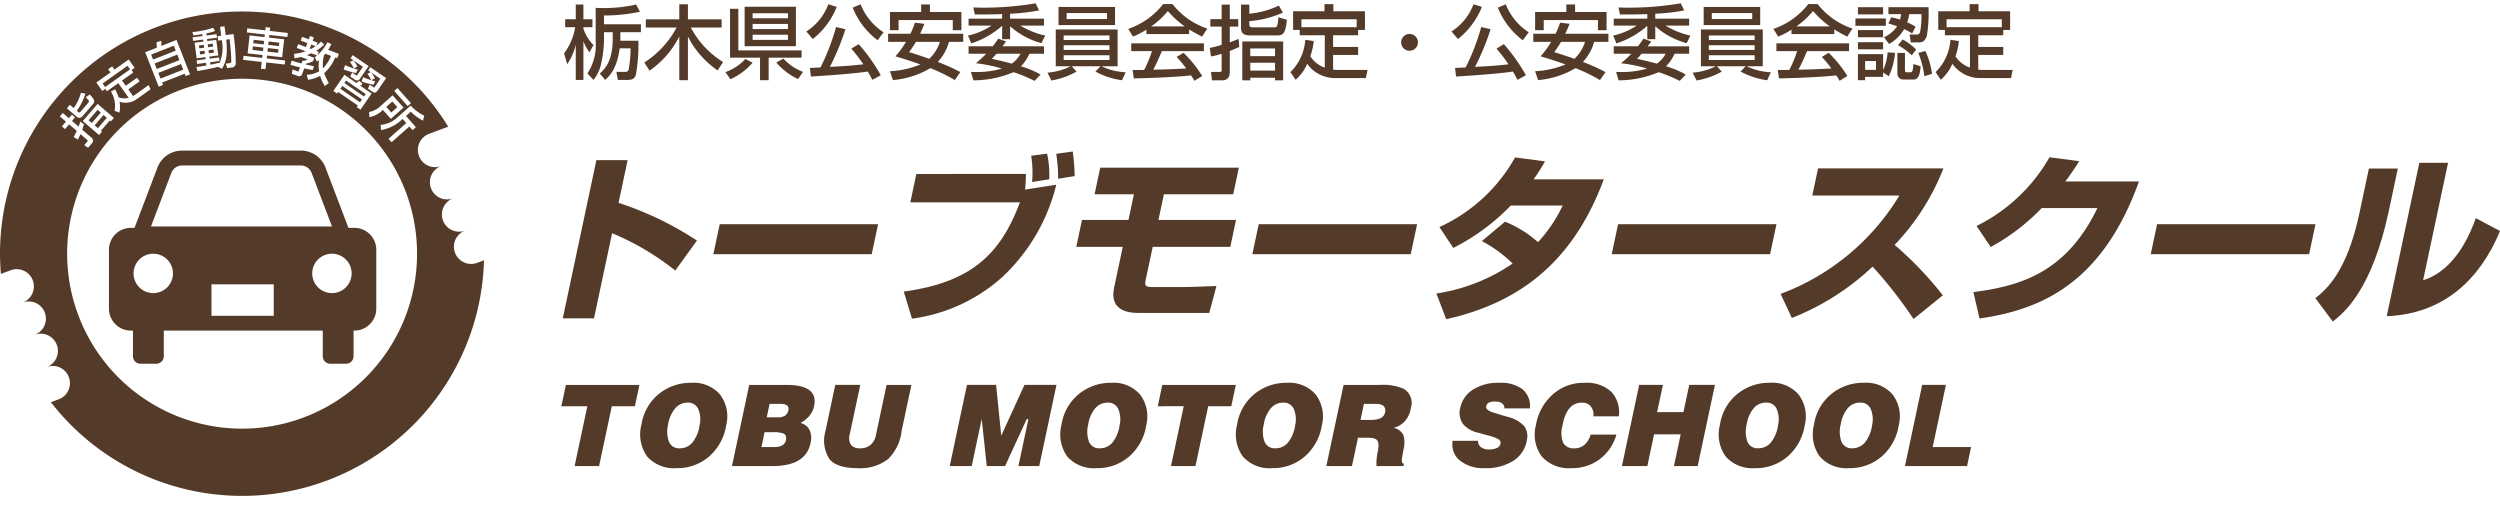 <svg id="logo" xmlns="http://www.w3.org/2000/svg" xmlns:xlink="http://www.w3.org/1999/xlink" width="310" height="62.923" viewBox="0 0 310 62.923">
  <defs>
    <clipPath id="clip-path">
      <rect id="長方形_267" data-name="長方形 267" width="310" height="62.923" fill="none"/>
    </clipPath>
  </defs>
  <g id="グループ_185" data-name="グループ 185" transform="translate(0 0)" clip-path="url(#clip-path)">
    <path id="パス_299" data-name="パス 299" d="M7.14-5.06H9.69v-.98H5.11V-7.13a21.393,21.393,0,0,0,4.46-.46l-.47-.9a18.336,18.336,0,0,1-5.02.41v4.16A6.305,6.305,0,0,1,3.05.06l.76.8A4.764,4.764,0,0,0,4.69-.88a14.477,14.477,0,0,0,.42-3.03V-5.06H6.19v.81C6.19-1.4,5.2-.5,4.59.06l.67.8C5.88.3,6.71-.56,7.06-3.06H8.41A15.485,15.485,0,0,1,8.17-.43c-.11.28-.23.29-.38.29H6.65l.18,1H7.94C8.57.86,8.9.75,9.07.2A21.411,21.411,0,0,0,9.38-4H7.13c0-.07.01-.17.01-.24ZM.55-1.09a7.244,7.244,0,0,0,1.06-2.4V.86h.95v-4.8a5.439,5.439,0,0,0,.75,1.38l.5-.91A5.012,5.012,0,0,1,2.56-5.49v-.19H3.68v-.98H2.56V-8.49H1.61v1.83H.3v.98H1.54A7.486,7.486,0,0,1,.16-2.43Zm10.21.8a11.422,11.422,0,0,0,3.69-4.24V.89h1.07V-4.52A11.247,11.247,0,0,0,19.2-.32l.68-1.04a11.039,11.039,0,0,1-4-4.28H19.7V-6.65H15.52V-8.52H14.45v1.87H10.3v1.01h3.81a11.561,11.561,0,0,1-4,4.34ZM22.55-3.32h6.36v-4.9H22.55Zm5.37-2.76v.63H23.54v-.63Zm0-1.33v.62H23.54v-.62Zm0,2.67v.63H23.54v-.63ZM21.77-7.96H20.74V-1.9h3.72V.89h1.07V-1.9h4.08v-.9H21.77Zm.88,6.22A6.24,6.24,0,0,1,20.17-.11l.62.89a8.226,8.226,0,0,0,2.75-2.05Zm7.14,1.6a6.332,6.332,0,0,1-2.44-1.65l-.87.49A7.785,7.785,0,0,0,29.18.75Zm9.64.42a21.751,21.751,0,0,0-2.74-3.86l-.91.56a20.2,20.2,0,0,1,1.49,1.94c-1.33.16-1.92.2-4.15.32a30.151,30.151,0,0,0,1.93-4.67L33.89-5.7A27.759,27.759,0,0,1,31.96-.69c-.4.02-1.12.06-1.32.06L30.77.44c.27-.02,5.07-.3,7.05-.62.29.5.41.73.57,1.03Zm-6.5-8.8A6.813,6.813,0,0,1,30.2-5.15l.8.94A9.58,9.58,0,0,0,33.97-8.2Zm6.85,3.47a7.353,7.353,0,0,1-2.85-3.47l-.98.42a9.412,9.412,0,0,0,3.09,4.04Zm3.89-1.19a10.414,10.414,0,0,1-.56,1.37H40.34v1.01h2.22a11.357,11.357,0,0,1-1.31,1.79c1.67.51,2.49.79,3.09,1.01a11.243,11.243,0,0,1-3.77.84l.37,1.1A10.927,10.927,0,0,0,45.58-.6,20.9,20.9,0,0,1,48.61.88l.69-.99a23.056,23.056,0,0,0-2.8-1.26,6.036,6.036,0,0,0,1.39-2.49h1.77V-4.87H44.31c.34-.73.43-.97.53-1.23Zm3.09,2.38a4.822,4.822,0,0,1-1.32,2.1c-.81-.29-1.63-.56-2.5-.83a9.7,9.7,0,0,0,.84-1.27ZM40.57-5.31h1.07V-6.56h6.72v1.25h1.07V-7.56h-3.9V-8.5H44.44v.94H40.57ZM54-4.26c-.17.26-.35.53-.68.95h-3v.92h2.19a14.394,14.394,0,0,1-1.29,1.18,18.433,18.433,0,0,1,3.23.66,10.922,10.922,0,0,1-3.14.43c-.24,0-.41,0-.7-.02L50.92.91A12.837,12.837,0,0,0,55.89-.1,18.4,18.4,0,0,1,58.5.98l.75-.79A11.451,11.451,0,0,0,56.81-.83a5.441,5.441,0,0,0,1.06-1.56h1.8v-.92H54.53c.29-.39.32-.43.44-.6Zm2.76,1.87a3.529,3.529,0,0,1-1.09,1.23c-1.03-.28-1.84-.46-2.46-.6.17-.18.28-.29.57-.63ZM54.48-6.74H50.32v.86h2.85a8.553,8.553,0,0,1-2.92,1.24l.4.97a10.754,10.754,0,0,0,3.83-2.18v1.66h.99V-5.8a9.436,9.436,0,0,0,3.89,2.1l.46-.94a10.063,10.063,0,0,1-3.08-1.24h2.93v-.86h-4.2v-.61a24.323,24.323,0,0,0,3.59-.41l-.43-.88a38.589,38.589,0,0,1-6.49.54c-.51,0-.82-.01-1.23-.03l.18.87c1.7.02,2.71-.02,3.39-.04ZM60.59.93a9.739,9.739,0,0,0,3.12-1.1l-.59-.66h3.55l-.62.65A9.552,9.552,0,0,0,69.35.9l.45-.99a7.639,7.639,0,0,1-2.98-.74H68.8V-5.4H61.13V-.83h1.84a7.808,7.808,0,0,1-2.87.79Zm1.52-4.37h5.68v.58H62.11Zm0-1.21h5.68v.56H62.11Zm0,2.45h5.68v.59H62.11Zm6.37-5.99H61.47v2.25h7.01Zm-.99,1.5H62.48v-.74h5.01ZM79.29.37a15.017,15.017,0,0,0-2.32-2.88l-.85.52A11.994,11.994,0,0,1,77.3-.56c-2,.1-2.21.11-4.08.15.34-.64.73-1.49,1.07-2.3H79.5v-.97H70.49v.97h2.57a14.5,14.5,0,0,1-.97,2.33c-.31.01-1.22.01-1.43.01L70.81.67C74.3.6,76.54.44,77.91.3a6.448,6.448,0,0,1,.41.67Zm-6.93-5.2h5.31V-5.4a17.023,17.023,0,0,0,1.61.89l.64-1A9.178,9.178,0,0,1,75.6-8.55H74.45a9.278,9.278,0,0,1-4.33,3.08l.59.96a9.882,9.882,0,0,0,1.65-.86Zm.61-.95a10.277,10.277,0,0,0,2.06-1.9,12.137,12.137,0,0,0,2.08,1.9ZM84.26-3.91V.91h.99V.59h3.07V.91h1.01V-3.91Zm4.06.87v.95H85.25v-.95Zm0,1.77V-.3H85.25v-.97Zm-7.95-.78a9.209,9.209,0,0,0,1.33-.33V-.36c0,.22-.09.23-.3.23H80.38L80.5.91h1.21c.25,0,1,0,1-1.04v-2.6c.55-.21.87-.37,1.17-.51l-.07-.99c-.31.13-.49.21-1.1.42V-5.75h1.05v-.93H82.71v-1.8H81.7v1.8H80.3v.93h1.4v2.26a15.152,15.152,0,0,1-1.47.38ZM84.1-5.66c0,.66.23,1,1.19,1h3.19c.81,0,1.13-.12,1.31-1.94l-1.05-.31c-.1,1.25-.2,1.25-.54,1.25H85.59c-.26,0-.46-.03-.46-.35v-.42A12.854,12.854,0,0,0,89.3-7.48l-.5-.88a11.036,11.036,0,0,1-3.67,1.01V-8.48H84.1Zm7.97,1.54A6.2,6.2,0,0,1,90.23-.11l.64.95a5.426,5.426,0,0,0,1.44-1.98A4.2,4.2,0,0,0,95.75.63h3.83l.21-1.01h-3.6a6.522,6.522,0,0,1-.67-.04V-2.24h3.1v-.99h-3.1V-4.68h3.1v-.66h.85V-7.65H95.55v-.89h-1.1v.89H90.56v2.31h.82v.66h3.11V-.67a3.422,3.422,0,0,1-1.79-1.4,8.811,8.811,0,0,0,.42-1.89Zm-.48-1.56v-.98h6.85v.98ZM105-4.84a1.039,1.039,0,0,0-1.04,1.04A1.027,1.027,0,0,0,105-2.76a1.033,1.033,0,0,0,1.04-1.04A1.039,1.039,0,0,0,105-4.84ZM119.43.28a21.751,21.751,0,0,0-2.74-3.86l-.91.56a20.2,20.2,0,0,1,1.49,1.94c-1.33.16-1.92.2-4.15.32a30.152,30.152,0,0,0,1.93-4.67l-1.16-.27a27.759,27.759,0,0,1-1.93,5.01c-.4.02-1.12.06-1.32.06l.13,1.07c.27-.02,5.07-.3,7.05-.62.29.5.41.73.57,1.03Zm-6.5-8.8a6.813,6.813,0,0,1-2.73,3.37l.8.94a9.58,9.58,0,0,0,2.97-3.99Zm6.85,3.47a7.353,7.353,0,0,1-2.85-3.47l-.98.42a9.412,9.412,0,0,0,3.09,4.04Zm3.89-1.19a10.413,10.413,0,0,1-.56,1.37h-2.77v1.01h2.22a11.356,11.356,0,0,1-1.31,1.79c1.67.51,2.49.79,3.09,1.01a11.243,11.243,0,0,1-3.77.84l.37,1.1A10.927,10.927,0,0,0,125.58-.6,20.9,20.9,0,0,1,128.61.88l.69-.99a23.056,23.056,0,0,0-2.8-1.26,6.036,6.036,0,0,0,1.39-2.49h1.77V-4.87h-5.35c.34-.73.43-.97.53-1.23Zm3.09,2.38a4.822,4.822,0,0,1-1.32,2.1c-.81-.29-1.63-.56-2.5-.83a9.7,9.7,0,0,0,.84-1.27Zm-6.19-1.45h1.07V-6.56h6.72v1.25h1.07V-7.56h-3.9V-8.5h-1.09v.94h-3.87ZM134-4.26c-.17.26-.35.53-.68.95h-3v.92h2.19a14.391,14.391,0,0,1-1.29,1.18,18.433,18.433,0,0,1,3.23.66,10.922,10.922,0,0,1-3.14.43c-.24,0-.41,0-.7-.02l.31,1.05A12.837,12.837,0,0,0,135.89-.1,18.4,18.4,0,0,1,138.5.98l.75-.79a11.451,11.451,0,0,0-2.44-1.02,5.441,5.441,0,0,0,1.06-1.56h1.8v-.92h-5.14c.29-.39.32-.43.44-.6Zm2.76,1.87a3.529,3.529,0,0,1-1.09,1.23c-1.03-.28-1.84-.46-2.46-.6.17-.18.28-.29.57-.63Zm-2.28-4.35h-4.16v.86h2.85a8.553,8.553,0,0,1-2.92,1.24l.4.97a10.753,10.753,0,0,0,3.83-2.18v1.66h.99V-5.8a9.436,9.436,0,0,0,3.89,2.1l.46-.94a10.063,10.063,0,0,1-3.08-1.24h2.93v-.86h-4.2v-.61a24.323,24.323,0,0,0,3.59-.41l-.43-.88a38.589,38.589,0,0,1-6.49.54c-.51,0-.82-.01-1.23-.03l.18.87c1.7.02,2.71-.02,3.39-.04ZM140.59.93a9.739,9.739,0,0,0,3.12-1.1l-.59-.66h3.55l-.62.65A9.552,9.552,0,0,0,149.35.9l.45-.99a7.639,7.639,0,0,1-2.98-.74h1.98V-5.4h-7.67V-.83h1.84a7.808,7.808,0,0,1-2.87.79Zm1.52-4.37h5.68v.58h-5.68Zm0-1.21h5.68v.56h-5.68Zm0,2.45h5.68v.59h-5.68Zm6.37-5.99h-7.01v2.25h7.01Zm-.99,1.5h-5.01v-.74h5.01ZM159.29.37a15.017,15.017,0,0,0-2.32-2.88l-.85.52A11.993,11.993,0,0,1,157.3-.56c-2,.1-2.21.11-4.08.15.34-.64.73-1.49,1.07-2.3h5.21v-.97h-9.01v.97h2.57a14.5,14.5,0,0,1-.97,2.33c-.31.01-1.22.01-1.43.01l.15,1.04c3.49-.07,5.73-.23,7.1-.37a6.449,6.449,0,0,1,.41.67Zm-6.93-5.2h5.31V-5.4a17.023,17.023,0,0,0,1.61.89l.64-1a9.178,9.178,0,0,1-4.32-3.04h-1.15a9.278,9.278,0,0,1-4.33,3.08l.59.96a9.882,9.882,0,0,0,1.65-.86Zm.61-.95a10.277,10.277,0,0,0,2.06-1.9,12.137,12.137,0,0,0,2.08,1.9Zm15.5-1.52a9.98,9.98,0,0,1-.16,2.19c-.06.26-.21.34-.38.34h-.92l.15.98h.99c.54,0,.81-.24,1-.84a17.273,17.273,0,0,0,.2-3.53h-4.97v.86h1.57a4.418,4.418,0,0,1-.13.68,10.422,10.422,0,0,0-1.1-.29l-.34.77c.54.16.76.23,1.08.34a3.863,3.863,0,0,1-1.63,1.37l.63.83a4.948,4.948,0,0,0,1.87-1.84,6.65,6.65,0,0,1,.99.54l.43-.83a6.2,6.2,0,0,0-1.04-.55,5.386,5.386,0,0,0,.25-1.02Zm-7.87.03h3.12v-.89H160.6Zm-.31,1.42h3.77v-.91h-3.77Zm.31,1.42h3.12v-.89H160.6ZM164.43.4a8.365,8.365,0,0,0,.77-2.89l-.92-.07a6.045,6.045,0,0,1-.56,2.2V-2.34H160.6V.89h.89V.48h2.23V-.06Zm-1.59-1.88V-.39h-1.35V-1.48ZM160.6-2.93h3.12v-.89H160.6Zm4.97-.52a8.421,8.421,0,0,1,1.71,1.26l.54-.72a7.66,7.66,0,0,0-1.67-1.25Zm2.52.96A12.049,12.049,0,0,1,168.84.4l.95-.3a9.9,9.9,0,0,0-.83-2.83ZM165.49.09a.728.728,0,0,0,.81.72h1.18c.72,0,.81-.81.9-1.64l-.9-.28c-.07.75-.09,1.02-.36,1.02h-.5c-.19,0-.19-.19-.19-.29V-2.49h-.94Zm6.58-4.21a6.2,6.2,0,0,1-1.84,4.01l.64.95a5.426,5.426,0,0,0,1.44-1.98A4.2,4.2,0,0,0,175.75.63h3.83l.21-1.01h-3.6a6.522,6.522,0,0,1-.67-.04V-2.24h3.1v-.99h-3.1V-4.68h3.1v-.66h.85V-7.65h-3.92v-.89h-1.1v.89h-3.89v2.31h.82v.66h3.11V-.67a3.422,3.422,0,0,1-1.79-1.4,8.81,8.81,0,0,0,.42-1.89Zm-.48-1.56v-.98h6.85v.98Z" transform="translate(69.784 9.051)" fill="#543b29"/>
    <path id="パス_298" data-name="パス 298" d="M2.306-10.062h9.12l-.562,2.646H8L6.423,0H3.389L4.966-7.417H1.744Z" transform="translate(67.864 57.79)" fill="#543b29"/>
    <path id="パス_297" data-name="パス 297" d="M1.471-5.113A6.059,6.059,0,0,1,3.618-8.928a6.238,6.238,0,0,1,4.034-1.395,4.328,4.328,0,0,1,3.562,1.449,4.479,4.479,0,0,1,.773,3.8A6.452,6.452,0,0,1,9.881-1.2,5.968,5.968,0,0,1,5.827.26,4.417,4.417,0,0,1,2.189-1.176,4.7,4.7,0,0,1,1.471-5.113Zm3.3.014A3.573,3.573,0,0,0,4.9-2.987,1.33,1.33,0,0,0,6.223-2.2,2,2,0,0,0,7.8-2.926a4.349,4.349,0,0,0,.882-2.126,3.26,3.26,0,0,0-.164-2.01,1.336,1.336,0,0,0-1.326-.8,1.968,1.968,0,0,0-1.559.738A4.138,4.138,0,0,0,4.774-5.1ZM12.7,0l2.138-10.062h4.612q3.906,0,3.454,2.522a2.779,2.779,0,0,1-.572,1.271,3.408,3.408,0,0,1-1.145.923,1.728,1.728,0,0,1,1.127.861,2.413,2.413,0,0,1,.149,1.518Q21.935,0,17.746,0Zm3.652-2.352H17.9q1.344,0,1.5-.9.1-.595-.286-.766A3.216,3.216,0,0,0,17.869-4.2H16.74Zm.657-3.685h1.4q1.132,0,1.292-.916.137-.759-1.037-.759h-1.3Zm8.5-4.026h3.1L27.292-3.89a1.585,1.585,0,0,0,.176,1.271A1.36,1.36,0,0,0,28.6-2.2a1.968,1.968,0,0,0,1.283-.417,2.2,2.2,0,0,0,.689-1.333l1.3-6.111H34.95L33.732-4.334A5.731,5.731,0,0,1,32.039-.848,5.656,5.656,0,0,1,28.252.26Q25.722.26,24.8-.848a4.216,4.216,0,0,1-.509-3.486Zm16.331,0h3.613l.634,6.289h.007l2.874-6.289h3.97L50.8,0H48.22l1.236-5.817h-.21L46.563,0H44.292L43.67-5.817h-.007L42.426,0H39.7ZM53.561-5.113a6.059,6.059,0,0,1,2.147-3.814,6.238,6.238,0,0,1,4.034-1.395A4.328,4.328,0,0,1,63.3-8.873a4.479,4.479,0,0,1,.773,3.8A6.452,6.452,0,0,1,61.971-1.2,5.968,5.968,0,0,1,57.917.26a4.417,4.417,0,0,1-3.638-1.436A4.7,4.7,0,0,1,53.561-5.113Zm3.3.014a3.573,3.573,0,0,0,.123,2.112,1.33,1.33,0,0,0,1.326.786,2,2,0,0,0,1.572-.725,4.349,4.349,0,0,0,.882-2.126,3.26,3.26,0,0,0-.164-2.01,1.336,1.336,0,0,0-1.326-.8,1.968,1.968,0,0,0-1.559.738A4.138,4.138,0,0,0,56.864-5.1Zm9.195-4.963h9.12l-.562,2.646H71.751L70.175,0H67.141l1.576-7.417H65.5Zm9.275,4.949A6.059,6.059,0,0,1,77.48-8.928a6.238,6.238,0,0,1,4.034-1.395,4.328,4.328,0,0,1,3.562,1.449,4.479,4.479,0,0,1,.773,3.8A6.452,6.452,0,0,1,83.744-1.2,5.968,5.968,0,0,1,79.689.26a4.417,4.417,0,0,1-3.638-1.436A4.7,4.7,0,0,1,75.333-5.113Zm3.3.014a3.573,3.573,0,0,0,.123,2.112,1.33,1.33,0,0,0,1.326.786,2,2,0,0,0,1.572-.725,4.349,4.349,0,0,0,.882-2.126,3.259,3.259,0,0,0-.164-2.01,1.336,1.336,0,0,0-1.326-.8,1.968,1.968,0,0,0-1.559.738A4.138,4.138,0,0,0,78.636-5.1ZM95.965,0H92.618a6.9,6.9,0,0,1,.177-1.853q.178-1.025-.089-1.34t-1.143-.321H90.325L89.578,0H86.4l2.139-10.062H93.02a6.623,6.623,0,0,1,2.949.472A2.015,2.015,0,0,1,96.88-7.2,3.15,3.15,0,0,1,96.1-5.523a2.658,2.658,0,0,1-1.351.779,1.8,1.8,0,0,1,1.2.875,3.313,3.313,0,0,1,.034,1.75L95.8-1.1q-.137.807.23.807ZM93.688-6.679q.185-1.032-1.2-1.032H91.063L90.64-5.722h1.317Q93.52-5.722,93.688-6.679Zm8.375,3.548h3.152a.917.917,0,0,0,.356.786,1.5,1.5,0,0,0,.939.287h.082a2.171,2.171,0,0,0,.966-.185A.752.752,0,0,0,108-2.8a.5.5,0,0,0-.267-.526,5.083,5.083,0,0,0-1.273-.465l-1.225-.342a3.316,3.316,0,0,1-1.9-1.1,2.35,2.35,0,0,1-.349-1.887,3.514,3.514,0,0,1,1.506-2.3,5.777,5.777,0,0,1,3.415-.9,4.406,4.406,0,0,1,2.813.793,2.676,2.676,0,0,1,.917,2.379h-3.152Q108.46-8,107.3-8q-.97,0-1.073.581-.082.465.76.738t1.856.574a4.084,4.084,0,0,1,2.1,1.162,2.175,2.175,0,0,1,.322,1.757,3.746,3.746,0,0,1-1.629,2.509A6.358,6.358,0,0,1,105.95.26a4.551,4.551,0,0,1-2.963-.923A2.556,2.556,0,0,1,102.063-3.131ZM119.171-3.9h3.2a5.8,5.8,0,0,1-2.1,3.069A5.668,5.668,0,0,1,116.819.26a4.524,4.524,0,0,1-3.686-1.422,4.564,4.564,0,0,1-.752-3.869,6.482,6.482,0,0,1,2.044-3.8,5.647,5.647,0,0,1,3.932-1.49,4.568,4.568,0,0,1,3.364,1.094,3.7,3.7,0,0,1,.944,3.063h-3.152a1.64,1.64,0,0,0-.308-1.224,1.351,1.351,0,0,0-1.135-.472q-1.886,0-2.4,2.9a3.291,3.291,0,0,0,.116,2.119,1.5,1.5,0,0,0,1.4.643,1.813,1.813,0,0,0,1.216-.437A2.527,2.527,0,0,0,119.171-3.9Zm6.022-6.166h2.942l-.718,3.377h3.264l.718-3.377h3.187L132.447,0h-2.942l.835-3.931h-3.3L126.207,0h-3.152Zm10.016,4.949a6.059,6.059,0,0,1,2.147-3.814,6.238,6.238,0,0,1,4.034-1.395,4.328,4.328,0,0,1,3.562,1.449,4.479,4.479,0,0,1,.773,3.8A6.452,6.452,0,0,1,143.62-1.2,5.968,5.968,0,0,1,139.565.26a4.417,4.417,0,0,1-3.638-1.436A4.7,4.7,0,0,1,135.209-5.113Zm3.3.014a3.573,3.573,0,0,0,.123,2.112,1.33,1.33,0,0,0,1.326.786,2,2,0,0,0,1.572-.725,4.349,4.349,0,0,0,.882-2.126,3.26,3.26,0,0,0-.164-2.01,1.336,1.336,0,0,0-1.326-.8,1.968,1.968,0,0,0-1.559.738A4.138,4.138,0,0,0,138.512-5.1Zm8.359-.014a6.059,6.059,0,0,1,2.147-3.814,6.238,6.238,0,0,1,4.034-1.395,4.328,4.328,0,0,1,3.562,1.449,4.479,4.479,0,0,1,.773,3.8A6.452,6.452,0,0,1,155.282-1.2,5.968,5.968,0,0,1,151.227.26a4.417,4.417,0,0,1-3.638-1.436A4.7,4.7,0,0,1,146.872-5.113Zm3.3.014a3.573,3.573,0,0,0,.123,2.112,1.33,1.33,0,0,0,1.326.786,2,2,0,0,0,1.572-.725,4.349,4.349,0,0,0,.882-2.126,3.26,3.26,0,0,0-.164-2.01,1.336,1.336,0,0,0-1.326-.8,1.968,1.968,0,0,0-1.559.738A4.138,4.138,0,0,0,150.174-5.1Zm10.117-4.963h2.942l-1.639,7.711h4.759L165.854,0h-7.7Z" transform="translate(78.065 57.79)" fill="#543b29"/>
    <path id="パス_276" data-name="パス 276" d="M62.385,15.46l-1.126,5.3a40.27,40.27,0,0,1,9.717,4.676l-2.683,3.719a32.914,32.914,0,0,0-7.835-4.631L58.215,35.078H54.342l4.17-19.618Z" transform="translate(15.442 4.393)" fill="#543b29"/>
    <path id="パス_277" data-name="パス 277" d="M89.31,21.651l-.79,3.716H68.881l.79-3.716Z" transform="translate(19.573 6.152)" fill="#543b29"/>
    <path id="パス_278" data-name="パス 278" d="M102.412,17.412a18.9,18.9,0,0,1-.1,1.937l3.868-.6a23.174,23.174,0,0,1-6.712,11.466,20.9,20.9,0,0,1-11.18,5.144L87.267,32c8.213-1.135,11.952-4.477,14.4-11.067H88.081l.747-3.517Zm.767,1a13.31,13.31,0,0,0-.11-3.251l1.971-.266a11.587,11.587,0,0,1,.259,3.183Zm3.226-.4a18.841,18.841,0,0,0-.232-3.095l2.043-.289a22.665,22.665,0,0,1,.241,3.05Z" transform="translate(24.798 4.157)" fill="#543b29"/>
    <path id="パス_279" data-name="パス 279" d="M124.089,16.188l-.7,3.3h-8.595l-.677,3.183h9.62l-.71,3.34h-9.62l-.867,4.073c-.141.669-.127.914.854.914h3.7c.312,0,3-.067,4.215-.134l-.887,3.339h-8.773c-.735,0-3.7,0-3.033-3.117l1.079-5.076h-5.767l.71-3.34H110.4l.677-3.183H106.2l.7-3.3Z" transform="translate(29.53 4.6)" fill="#543b29"/>
    <path id="パス_280" data-name="パス 280" d="M141.359,21.651l-.79,3.716h-19.64l.79-3.716Z" transform="translate(34.363 6.152)" fill="#543b29"/>
    <path id="パス_281" data-name="パス 281" d="M147.208,23.172a14.015,14.015,0,0,1,4.093,2.539,18.278,18.278,0,0,0,3.059-4.545h-6.435a26.443,26.443,0,0,1-7.13,5.257l-1.723-2.584a20.516,20.516,0,0,0,9.385-8.64l3.706.489a20.455,20.455,0,0,1-1.409,2.227h8.707c-3.578,9.6-9.771,15.165-19.544,17.346L138.7,32.078a22.773,22.773,0,0,0,9.451-3.719,16.087,16.087,0,0,0-3.818-2.783Z" transform="translate(39.414 4.319)" fill="#543b29"/>
    <path id="パス_282" data-name="パス 282" d="M176.058,21.651l-.79,3.716h-19.64l.79-3.716Z" transform="translate(44.223 6.152)" fill="#543b29"/>
    <path id="パス_283" data-name="パス 283" d="M171.937,31.823a29.081,29.081,0,0,0,14.729-12.2h-10.8l.714-3.361h15.542a28.819,28.819,0,0,1-6.047,9.486A43.238,43.238,0,0,1,192.051,32l-3.632,2.939a54.256,54.256,0,0,0-5.074-6.5,31.144,31.144,0,0,1-10.015,6.368Z" transform="translate(48.858 4.62)" fill="#543b29"/>
    <path id="パス_284" data-name="パス 284" d="M211.083,18.189c-4.522,12.58-12.085,15.9-19.777,16.989l-.751-3.273c5.59-.735,11.434-2.25,15.375-10.422h-6.9a25.962,25.962,0,0,1-6.327,4.832l-1.762-2.606a21.236,21.236,0,0,0,9.05-8.527l3.682.489c-.437.691-.809,1.292-1.716,2.517Z" transform="translate(54.148 4.314)" fill="#543b29"/>
    <path id="パス_285" data-name="パス 285" d="M228.107,21.651l-.79,3.716h-19.64l.79-3.716Z" transform="translate(59.013 6.152)" fill="#543b29"/>
    <path id="パス_286" data-name="パス 286" d="M232.7,21.621c-2.1,9.887-5.572,12.693-6.96,13.784l-2.168-2.9c1.258-1,3.89-3.117,5.46-10.51l1.184-5.568H233.8Zm4.236,8.662c4.078-1.269,5.892-5.924,6.536-7.7l3,1.6c-2.477,5.991-7,10.287-14.047,10.556l4.043-19.017h3.562Z" transform="translate(63.529 4.467)" fill="#543b29"/>
    <path id="パス_287" data-name="パス 287" d="M40.219,24.121l-2.848-7.48a3.259,3.259,0,0,0-3.046-2.1H19.584a3.257,3.257,0,0,0-3.045,2.1l-2.848,7.48h-.453a2.718,2.718,0,0,0-2.717,2.717v7.306a2.717,2.717,0,0,0,2.717,2.717H13.5v3.185a.922.922,0,0,0,.922.922H16.4a.921.921,0,0,0,.922-.922V36.861H37.034v3.185a.922.922,0,0,0,.922.922h1.975a.921.921,0,0,0,.922-.922V36.861h.1a2.718,2.718,0,0,0,2.717-2.717V26.838a2.718,2.718,0,0,0-2.717-2.717ZM18.261,17.3a1.424,1.424,0,0,1,1.324-.912h14.74a1.421,1.421,0,0,1,1.323.912l2.531,6.651H15.731ZM16.014,32.214a2.442,2.442,0,1,1,2.442-2.442,2.443,2.443,0,0,1-2.442,2.442m14.94,2.812H23.232v-3.9h7.722Zm7.218-2.812a2.442,2.442,0,1,1,2.442-2.442,2.443,2.443,0,0,1-2.442,2.442" transform="translate(2.989 4.132)" fill="#543b29"/>
    <rect id="長方形_252" data-name="長方形 252" width="0.426" height="1.305" transform="translate(31.405 5.359) rotate(-83.56)" fill="#543b29"/>
    <path id="パス_288" data-name="パス 288" d="M25.729,4.627l-1.3-.146-.049.44,1.3.145Z" transform="translate(6.929 1.273)" fill="#543b29"/>
    <rect id="長方形_253" data-name="長方形 253" width="0.442" height="1.327" transform="matrix(0.112, -0.994, 0.994, 0.112, 33.169, 6.402)" fill="#543b29"/>
    <rect id="長方形_254" data-name="長方形 254" width="0.426" height="1.327" transform="matrix(0.112, -0.994, 0.994, 0.112, 33.263, 5.567)" fill="#543b29"/>
    <rect id="長方形_255" data-name="長方形 255" width="0.631" height="0.36" transform="translate(25.759 5.498) rotate(-7.378)" fill="#543b29"/>
    <rect id="長方形_256" data-name="長方形 256" width="0.603" height="0.382" transform="translate(24.762 6.369) rotate(-7.337)" fill="#543b29"/>
    <rect id="長方形_257" data-name="長方形 257" width="0.631" height="0.382" transform="translate(25.853 6.228) rotate(-7.371)" fill="#543b29"/>
    <rect id="長方形_258" data-name="長方形 258" width="0.431" height="2.958" transform="matrix(0.566, -0.824, 0.824, 0.566, 42.202, 11.012)" fill="#543b29"/>
    <path id="パス_289" data-name="パス 289" d="M35.9,9.451,33.459,7.776l-.209.306,2.439,1.675Z" transform="translate(9.448 2.21)" fill="#543b29"/>
    <path id="パス_290" data-name="パス 290" d="M32.2,5.456l-.71-.265c-.089.108-.109.136-.159.187A4.115,4.115,0,0,0,31.2,7a5,5,0,0,0,1-1.545" transform="translate(8.855 1.475)" fill="#543b29"/>
    <rect id="長方形_259" data-name="長方形 259" width="1.006" height="0.934" transform="translate(47.896 13.255) rotate(-41.601)" fill="#543b29"/>
    <path id="パス_291" data-name="パス 291" d="M30.636,4.5l-.544-.2-.181.487.155.058a5.613,5.613,0,0,0,.57-.342" transform="translate(8.499 1.222)" fill="#543b29"/>
    <rect id="長方形_260" data-name="長方形 260" width="0.603" height="0.36" transform="translate(24.667 5.639) rotate(-7.337)" fill="#543b29"/>
    <rect id="長方形_261" data-name="長方形 261" width="1.698" height="0.526" transform="matrix(0.653, -0.758, 0.758, 0.653, 10.989, 14.908)" fill="#543b29"/>
    <rect id="長方形_262" data-name="長方形 262" width="3.019" height="0.658" transform="translate(18.741 6.767) rotate(-21.403)" fill="#543b29"/>
    <rect id="長方形_263" data-name="長方形 263" width="1.697" height="0.537" transform="matrix(0.651, -0.759, 0.759, 0.651, 11.733, 15.548)" fill="#543b29"/>
    <path id="パス_292" data-name="パス 292" d="M59.166,32.274a2.133,2.133,0,0,1-1.491-4,2.132,2.132,0,0,1-1.488-4,2.133,2.133,0,0,1-1.491-4,2.132,2.132,0,1,1-1.488-4l2.373-.885A30.018,30.018,0,0,0,0,31.141c0,.845.044,1.678.112,2.505l1.21-.452a2.132,2.132,0,1,1,1.49,4,2.133,2.133,0,1,1,1.491,4,2.132,2.132,0,1,1,1.49,4,2.132,2.132,0,1,1,1.49,4l-.972.363A30.006,30.006,0,0,0,60.016,31.957Zm-6.557-18.25-.154.618a5.888,5.888,0,0,1-1.517-1.11l-.6.529,1.233,1.389-.414.367-.4-.451-2.2,1.949-.379-.426,2.2-1.949-.455-.512a5.039,5.039,0,0,1-2.674,1.38l-.044-.649a3.413,3.413,0,0,0,2.083-.931l1.636-1.454a5.448,5.448,0,0,0,1.677,1.248M49.291,10.6l1.667,1.879-.4.36-1.667-1.877Zm.746,2.422-1.572,1.4-.988-1.112a3.081,3.081,0,0,1-1.68.891l-.022-.633a2.766,2.766,0,0,0,1.454-.778L48.682,11.5ZM41.93,11.088l-.132.193-.464-.32L42.71,8.955,44.2,9.976a2.71,2.71,0,0,0,.338-.285l.438.4c-.105.074-.134.1-.306.212l1.411.971-1.375,2-.465-.318.13-.193Zm5.951-1.721L46.827,10.9c-.263.383-.483.272-.66.15l-.543-.372.216-.51.506.348c.059.041.083.005.112-.037l.709-1.03-1.18-.81a2.909,2.909,0,0,1,.5.767l-.452.213c.162.049.322.1.491.141l-.214.429a10.62,10.62,0,0,1-1.472-.406l.182-.532a8.529,8.529,0,0,0,1,.365,2.989,2.989,0,0,0-.476-.781l.415-.212-.306-.209.27-.393ZM43.738,6.521l1.974,1.356L44.619,9.468c-.135.2-.353.28-.66.071l-.532-.367.234-.5.491.338c.037.024.094.05.134-.009L45,7.965,43.47,6.914Zm.083.641a4.245,4.245,0,0,1,.5.769l-.451.227a3.754,3.754,0,0,0-.482-.794Zm-1.032.593a8.3,8.3,0,0,0,1.581.55l-.225.435a11.366,11.366,0,0,1-1.537-.446ZM36.162,7.2c.358.11.706.223,1.223.344l.135-.362.145.054a2.093,2.093,0,0,0,.478-.187l-.813-.3a7.121,7.121,0,0,1-.81.159l-.06-.548A5.651,5.651,0,0,0,37.9,6.037l-1.1-.412.177-.471.953.356.181-.488-.823-.307.175-.466.824.307.153-.415.482.18-.153.415.6.225-.143.383a4.275,4.275,0,0,0,.588-.518l.384.379a4.879,4.879,0,0,1-1.009.776l.343.127-.155.415a5.931,5.931,0,0,0,1.221-1.606l.493.244c-.091.178-.207.4-.4.7l1.33.5-.2.539-.254-.1A5.246,5.246,0,0,1,40.2,8.748a6.655,6.655,0,0,0,.577,1.22l-.492.388A4.7,4.7,0,0,1,39.7,9.087a4.572,4.572,0,0,1-1.506.489l-.155-.625a3.321,3.321,0,0,0,1.537-.43,4.144,4.144,0,0,1-.005-1.4c-.1.076-.136.109-.266.2l-.272-.551a2.03,2.03,0,0,0,.285-.212l-.726-.271a5.112,5.112,0,0,1-.533.226l.907.339-.162.435a4.081,4.081,0,0,1-.855.283l-.036.1c.114.026.981.231,1.027.236l-.171.456c-.232-.04-.456-.076-1.04-.2l-.262.705a.384.384,0,0,1-.5.249L36.19,8.83l.087-.534.591.22c.069.026.14.041.181-.068l.152-.41c-.464-.114-.844-.221-1.187-.318ZM30.2,6.6l2.314.261.041-.357L30.7,6.3l.25-2.225,1.85.208.036-.324L30.605,3.7l.058-.506,2.234.252.045-.394.561.063-.045.4,2.234.252-.056.5L33.4,4.017l-.037.325,1.875.211-.252,2.225-1.874-.212-.039.357,2.285.258-.058.5-2.286-.257-.092.84-.561-.063.094-.841-2.313-.259Zm-3.77-3.478.236.4a4.954,4.954,0,0,1-1.084.292l.035.263,1.235-.159.058.443-1.235.161.031.247,1.11-.143.25,1.93-1.11.144.032.253L27.164,6.8l.055.444L26.045,7.4l.04.3c.55-.105.858-.178,1.156-.25A4.792,4.792,0,0,0,27.5,4.658l-.444.057-.072-.553.446-.058-.143-1.092.553-.072.143,1.092.971-.125a25.525,25.525,0,0,1,.281,3.683.519.519,0,0,1-.548.462l-.52.067L28,7.572l.449-.058c.2-.027.223-.13.234-.176a26.684,26.684,0,0,0-.217-2.8l-.412.053c.236,2.173-.161,3.033-.546,3.619l-.473-.24c-.984.249-1.872.4-2.554.52l-.121-.5c.318-.042.664-.086,1.235-.194l-.041-.329-1.115.144-.058-.444L25.5,7.021l-.035-.253-1.08.14-.249-1.931,1.08-.14L25.18,4.59l-1.24.161-.057-.444,1.239-.161-.031-.236c-.518.09-.841.131-1.111.166l-.121-.419a11.236,11.236,0,0,0,2.57-.534M19.4,4.929l.6-.19a5.978,5.978,0,0,1,0,.636l1.89-.74,1.673,4.272-.541.213-.118-.3L20.1,9.918l.118.3-.539.212L18.005,6.16,19.434,5.6a4.693,4.693,0,0,0-.031-.67M13.41,8.266l.5-.353.285.4,1.768-1.257L16.7,8.1l-.383.272.212.3-1.4.994.466.654,1.4-.994.317.447-1.4.994.584.821c.067-.04.161-.089.315-.2l1.623-1.156.23.523-1.727,1.229a2.33,2.33,0,0,1-2.119.306,3.012,3.012,0,0,1-.013,1.354l-.593-.222a3.434,3.434,0,0,0-.457-2.4l.524-.266a4.9,4.9,0,0,1,.416.988,1.9,1.9,0,0,0,1.258.057L14.666,9.995l-1.4,1-.213-.3-.369.263-.741-1.041L13.7,8.668Zm-.765,7.747-.358.416-2.02-1.74L12.1,12.565l2.021,1.74-.365.422-.134-.116L12.51,15.9Zm-3.98-3.338.473.408a6.088,6.088,0,0,0,.9-1.9l.551.108a7.151,7.151,0,0,1-1.066,2.127l.176.152c.134.116.218.044.312-.067l.943-1.093c.123-.144.159-.185-.329-.678l.509-.329c.7.732.633.91.34,1.249l-1.151,1.337c-.345.4-.573.376-.849.139L8.293,13.109Zm-.6,3.01-.389-.335.5-.587-.754-.65.365-.424.754.65.379-.44.389.336-.379.439.813.7c.132-.331.163-.435.221-.613l.442.329c-.051.176-.1.369-.209.674l1.089.937a.5.5,0,0,1,.076.795l-.437.507-.479-.325.367-.428c.076-.089.1-.13.012-.209l-.846-.728a4.829,4.829,0,0,1-.342.677l-.493-.324a8.335,8.335,0,0,0,.37-.754L8.572,15.1Zm21.95,37.149a21.694,21.694,0,1,1,21.7-21.695,21.694,21.694,0,0,1-21.7,21.695" transform="translate(0 0.319)" fill="#543b29"/>
    <rect id="長方形_264" data-name="長方形 264" width="3.79" height="0.542" transform="matrix(0.815, -0.58, 0.58, 0.815, 12.725, 10.352)" fill="#543b29"/>
    <rect id="長方形_265" data-name="長方形 265" width="3.019" height="0.752" transform="translate(19.631 9.038) rotate(-21.403)" fill="#543b29"/>
    <rect id="長方形_266" data-name="長方形 266" width="3.019" height="0.736" transform="translate(19.172 7.869) rotate(-21.403)" fill="#543b29"/>
  </g>
</svg>

